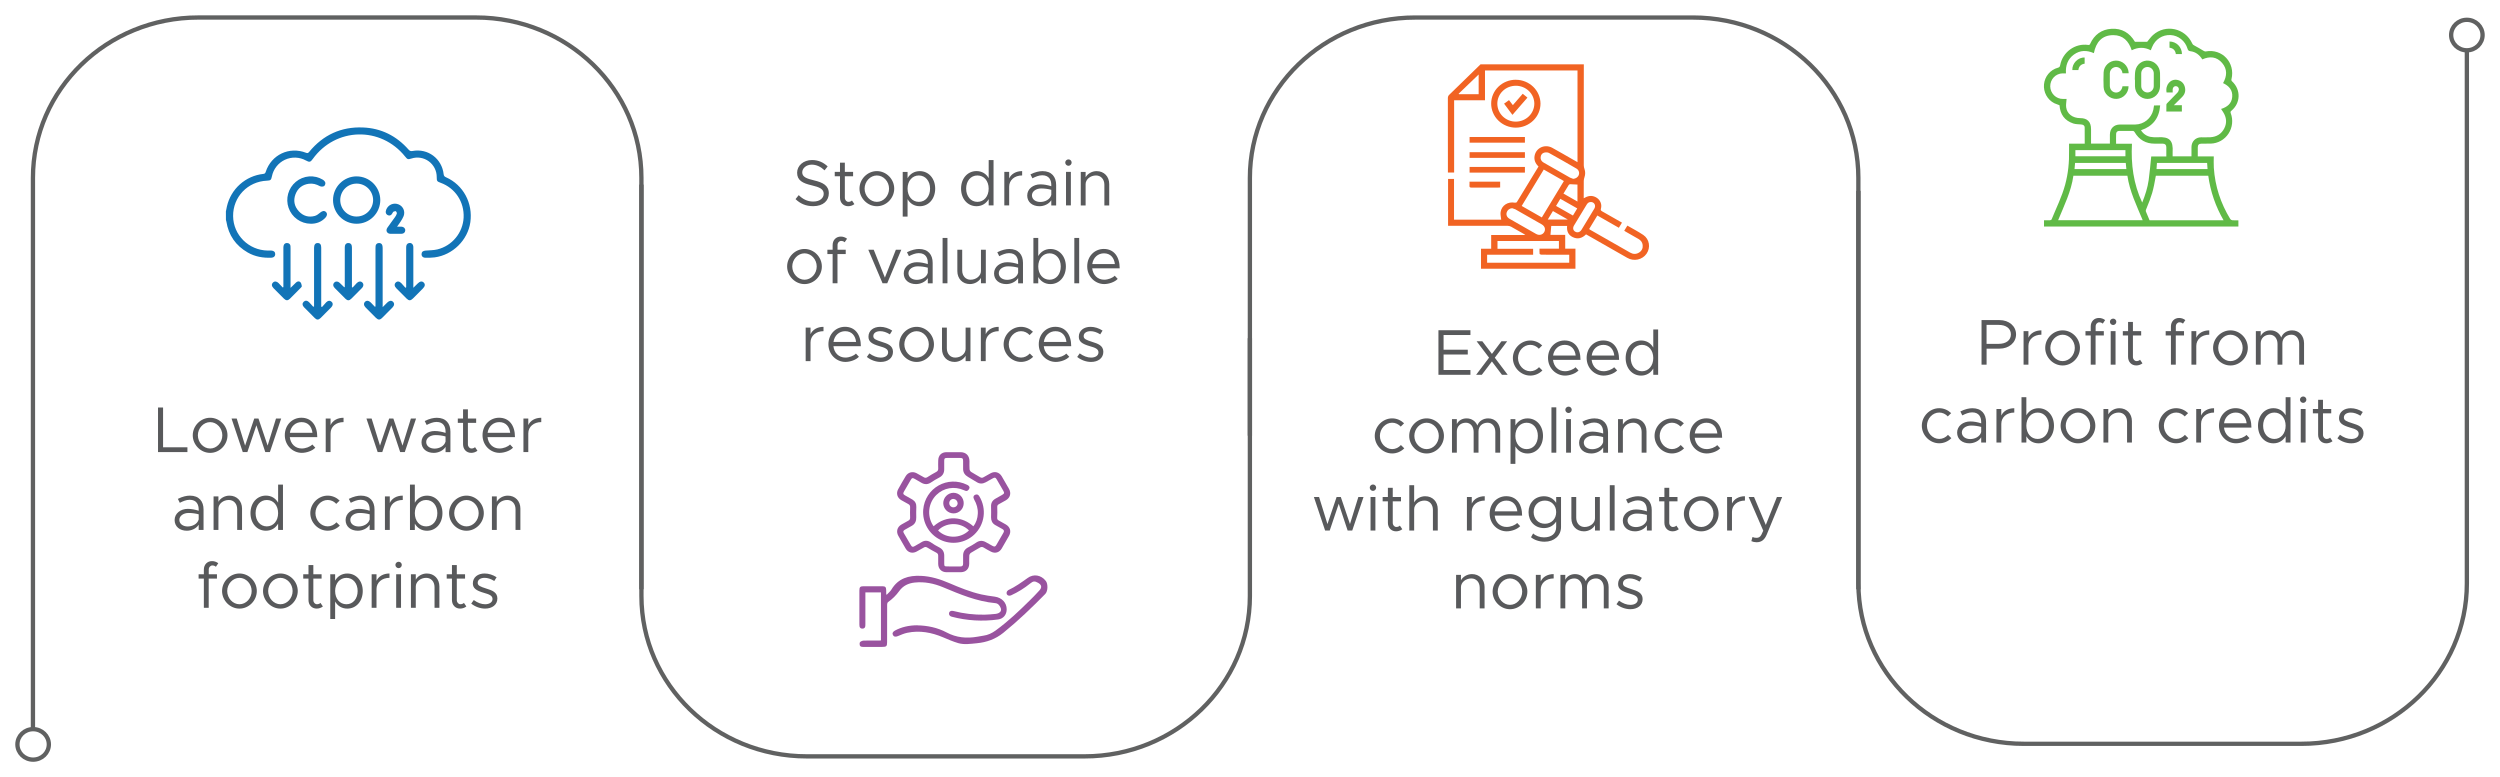 <svg xmlns="http://www.w3.org/2000/svg" id="Layer_1" viewBox="0 0 1158.08 360"><defs><style>.cls-1{fill:#58595b;}.cls-1,.cls-2,.cls-3,.cls-4,.cls-5{stroke-width:0px;}.cls-2{fill:#1274b7;}.cls-3{fill:#99539f;}.cls-4{fill:#f16323;}.cls-5{fill:#60ba46;}.cls-6{fill:none;stroke:#606161;stroke-miterlimit:10;stroke-width:2px;}</style></defs><path class="cls-2" d="M104.64,97.94c.16-.79.3-1.59.49-2.38.91-3.95,3.02-7.51,6.04-10.2,3.02-2.69,6.79-4.36,10.8-4.8.66-.07.92-.32,1.12-.95,2.6-7.95,10.92-11.88,18.7-8.83.71.28,1.02.08,1.45-.45,6.45-7.83,14.78-11.68,24.87-11.28,8.45.33,15.52,3.87,21.13,10.23.55.62,1,.82,1.87.66,7.13-1.32,13.62,3.55,14.41,10.8.09.81.47,1.11,1.13,1.4,7.97,3.54,12.48,11.95,11.23,20.82-1.18,8.27-8.16,15.17-16.54,16.27-1.39.15-2.8.21-4.2.18-1.21,0-1.9-.7-1.86-1.73.04-1.03.7-1.51,1.88-1.6,1.83-.15,3.72-.12,5.48-.55,3.32-.82,6.3-2.7,8.48-5.35,2.19-2.65,3.47-5.93,3.65-9.37.34-7.29-3.88-13.68-10.68-16.14-1.63-.59-1.78-.79-1.78-2.6.01-1.43-.31-2.83-.95-4.11-.64-1.27-1.56-2.38-2.71-3.22-1.14-.84-2.47-1.4-3.87-1.63-1.4-.23-2.84-.11-4.18.33-1.61.5-1.85.43-2.92-.91-11.32-14.12-32.19-13.57-42.8,1.13-1.06,1.49-1.53,1.58-3.14.7-1.48-.82-3.14-1.28-4.83-1.34-1.69-.06-3.38.28-4.92,1-1.54.72-2.88,1.79-3.93,3.13-1.05,1.34-1.77,2.91-2.1,4.58-.33,1.64-.62,1.9-2.26,1.97-8.95.37-15.79,7.52-15.71,16.41.08,8.75,7.2,15.83,16.05,15.96.55,0,1.11-.01,1.66,0,1.15.05,1.81.68,1.8,1.67,0,.95-.65,1.6-1.73,1.64-3.87.17-7.59-.45-10.99-2.4-5.57-3.19-8.9-7.98-9.91-14.36-.05-.25-.12-.5-.2-.74l-.02-3.98Z"></path><path class="cls-2" d="M165.21,81.71c2.89,0,5.67,1.15,7.72,3.2,2.05,2.05,3.21,4.83,3.23,7.74,0,1.45-.28,2.88-.84,4.22-.55,1.34-1.36,2.55-2.39,3.58-1.02,1.02-2.23,1.83-3.57,2.38-1.33.55-2.76.83-4.21.82-2.89,0-5.66-1.17-7.7-3.23-2.04-2.06-3.18-4.85-3.18-7.76,0-2.91,1.16-5.7,3.21-7.75,2.05-2.05,4.82-3.21,7.72-3.21ZM165.17,100.3c2.02.01,3.95-.78,5.39-2.2,1.44-1.42,2.26-3.36,2.28-5.38,0-2.03-.8-3.97-2.22-5.41-1.42-1.44-3.35-2.25-5.37-2.26-1,0-1.99.18-2.91.56-.93.38-1.77.93-2.48,1.64-.71.7-1.28,1.54-1.66,2.47s-.59,1.92-.59,2.92c0,1,.18,2,.56,2.93.38.93.93,1.77,1.64,2.49.7.71,1.54,1.28,2.46,1.66.92.39,1.91.59,2.91.59Z"></path><path class="cls-2" d="M145.48,141.93v-27.12c.02-1.49.59-2.25,1.71-2.23,1.12.02,1.61.72,1.61,2.19v27.24l.35.22c.65-.73,1.27-1.49,1.96-2.2.84-.86,1.84-.89,2.53-.21.7.69.64,1.69-.2,2.55-1.63,1.67-3.28,3.32-4.94,4.96-.94.93-1.76.94-2.69,0-1.69-1.66-3.36-3.34-5.01-5.04-.81-.83-.84-1.76-.16-2.47.68-.71,1.66-.69,2.46.09.71.69,1.34,1.47,2.01,2.2l.37-.19Z"></path><path class="cls-2" d="M173.94,141.95v-26.81c-.02-.41,0-.81.05-1.22.04-.36.2-.68.46-.93.26-.24.6-.39.95-.4.83-.08,1.48.26,1.71,1.08.12.47.16.95.15,1.43v27.17c.87-.86,1.52-1.53,2.18-2.17.93-.89,1.9-1.01,2.62-.3.72.71.67,1.69-.25,2.64-1.58,1.61-3.17,3.21-4.78,4.8-1.07,1.06-1.84,1.04-2.94-.05-1.58-1.57-3.15-3.14-4.7-4.72-.91-.92-1.03-1.91-.33-2.64.7-.73,1.74-.66,2.7.3.65.65,1.27,1.32,1.9,1.98l.28-.16Z"></path><path class="cls-2" d="M143.9,103.64c-2.25-.02-4.43-.73-6.26-2.05-1.83-1.31-3.21-3.16-3.95-5.29-.74-2.11-.81-4.4-.21-6.56.6-2.16,1.84-4.08,3.55-5.51,1.72-1.45,3.85-2.32,6.09-2.5,2.24-.18,4.48.34,6.41,1.5.52.31,1.07.89,1.18,1.44.11.48-.23,1.36-.63,1.57-.3.13-.63.2-.96.2-.33,0-.65-.08-.95-.21-1.62-.89-3.28-1.36-5.1-1.11-3,.4-5.12,2.06-6.19,4.88-1.09,2.88-.55,5.58,1.53,7.85,2.01,2.2,4.57,2.97,7.44,2.17.94-.26,1.78-.98,2.58-1.62.93-.76,1.85-.89,2.55-.21.7.68.64,1.69-.17,2.57-1.86,2.03-4.2,2.92-6.92,2.89Z"></path><path class="cls-2" d="M159.71,132.99v-17.92c-.02-.44.01-.89.1-1.32.08-.35.27-.66.56-.88.28-.21.64-.32.99-.29.36-.03.71.07,1,.28.29.21.49.52.56.87.09.47.13.95.11,1.43v17.86l.32.17c.64-.69,1.26-1.4,1.93-2.08.86-.86,1.83-.94,2.54-.27.71.67.68,1.73-.21,2.64-1.61,1.64-3.23,3.26-4.86,4.88-.99.98-1.78.98-2.77,0-1.66-1.64-3.3-3.29-4.94-4.96-.84-.85-.89-1.85-.15-2.55.68-.66,1.65-.59,2.47.17.7.66,1.38,1.34,2.07,2.01.02.03.07,0,.27-.03Z"></path><path class="cls-2" d="M131.27,132.99v-17.89c-.02-.44.01-.89.11-1.32.08-.39.3-.73.63-.96.33-.22.73-.31,1.12-.23.38.01.73.17,1,.43.27.27.42.62.43,1,.03.41.04.81.03,1.22v18.11c.97-.95,1.74-1.74,2.55-2.49.61-.57,1.43-.72,2-.15.42.43.57,1.19.67,1.82.04.26-.33.64-.58.89-1.63,1.66-3.27,3.32-4.93,4.96-.97.95-1.78.94-2.77-.04-1.63-1.61-3.25-3.24-4.85-4.87-.91-.93-.97-1.89-.19-2.62.71-.67,1.67-.59,2.54.27.67.67,1.3,1.37,1.95,2.06l.3-.19Z"></path><path class="cls-2" d="M188.15,133.08v-18.41c0-.93.18-1.72,1.16-2.03,1.15-.37,2.14.44,2.16,1.81.03,2.33,0,4.67,0,7v11.86l2.09-2.05c.99-.98,1.95-1.12,2.7-.39.8.78.68,1.71-.38,2.79-1.53,1.55-3.07,3.1-4.62,4.64-1.08,1.07-1.87,1.06-2.93,0-1.6-1.59-3.19-3.18-4.77-4.79-.89-.89-.98-1.91-.24-2.63.74-.72,1.71-.62,2.61.32.66.68,1.26,1.41,1.88,2.11l.34-.22Z"></path><path class="cls-2" d="M183.94,104.99c.84,0,1.43-.03,2.01,0,1.09.06,1.81.78,1.78,1.73-.03.95-.73,1.57-1.78,1.59-1.7.03-3.39.04-5.09,0-1.6-.05-2.33-1.47-1.42-2.82,1.1-1.62,2.3-3.17,3.43-4.77.41-.52.73-1.11.95-1.74.02-.21,0-.43-.09-.63-.08-.2-.21-.37-.38-.51-.3-.14-.82.17-1.23.3-.07.03-.1.19-.15.3-.62,1.25-1.36,1.65-2.3,1.23-.94-.41-1.25-1.41-.73-2.65.44-1.05,1.27-1.89,2.31-2.34,1.05-.44,2.23-.46,3.28-.04.52.19.99.49,1.4.87.4.38.73.84.96,1.35.23.51.35,1.06.36,1.61s-.08,1.11-.28,1.63c-.38.88-.84,1.72-1.38,2.52-.46.74-1,1.43-1.66,2.36Z"></path><path class="cls-1" d="M86.82,207.2v2.22h-13.62v-20.65h2.34v18.43h11.27Z"></path><path class="cls-1" d="M89.29,201.64c0-4.42,3.7-8.12,8.06-8.12s8.03,3.7,8.03,8.12-3.67,8.15-8.03,8.15-8.06-3.73-8.06-8.15ZM102.99,201.64c0-3.31-2.58-6.1-5.65-6.1s-5.68,2.8-5.68,6.1,2.58,6.13,5.68,6.13,5.65-2.8,5.65-6.13Z"></path><path class="cls-1" d="M107.26,193.88h2.4l3.88,12.54,4.24-12.54h1.95l4.24,12.54,3.88-12.54h2.4l-5.23,15.54h-2.13l-4.12-12.42-4.18,12.42h-2.13l-5.2-15.54Z"></path><path class="cls-1" d="M144.68,205.91l1.38,1.47c-1.35,1.47-4.09,2.4-6.25,2.4-4.15,0-7.88-3.4-7.88-8.18s3.49-8.09,7.67-8.09c4.69,0,7.37,3.55,7.37,8.99h-12.72c.33,3.04,2.46,5.26,5.53,5.26,1.83,0,3.94-.81,4.9-1.86ZM134.28,200.5h10.46c-.3-2.8-1.95-4.96-5.05-4.96-2.77,0-4.99,1.95-5.41,4.96Z"></path><path class="cls-1" d="M159.14,193.52v2.01c-3.52,0-6.01,2.16-6.01,5.2v8.69h-2.25v-15.54h2.25v3.04c.93-2.07,3.16-3.4,6.01-3.4Z"></path><path class="cls-1" d="M169.75,193.88h2.4l3.88,12.54,4.24-12.54h1.95l4.24,12.54,3.88-12.54h2.4l-5.23,15.54h-2.13l-4.12-12.42-4.18,12.42h-2.13l-5.2-15.54Z"></path><path class="cls-1" d="M208.65,199.96v9.47h-2.25v-2.43c-1.11,1.83-3.43,2.79-5.47,2.79-3.28,0-5.68-1.89-5.68-4.96s2.77-5.17,6.1-5.17c1.68,0,3.46.36,5.05.87v-.57c0-2.1-.84-4.51-4.21-4.51-1.56,0-3.13.69-4.54,1.41l-.9-1.83c2.22-1.11,4.09-1.5,5.59-1.5,4.24,0,6.31,2.67,6.31,6.43ZM206.39,204.55v-2.37c-1.41-.39-3.01-.63-4.69-.63-2.31,0-4.27,1.32-4.27,3.19s1.68,3.07,3.88,3.07c2.04,0,4.48-1.05,5.08-3.25Z"></path><path class="cls-1" d="M221.18,208.79c-.81.63-1.83.99-2.89.99-2.22,0-3.79-1.65-3.79-3.97v-9.92h-2.43v-2.01h2.43v-4.27h2.25v4.27h3.82v2.01h-3.82v9.92c0,1.14.78,1.95,1.68,1.95.69,0,1.29-.27,1.62-.63l1.11,1.65Z"></path><path class="cls-1" d="M236.27,205.91l1.38,1.47c-1.35,1.47-4.09,2.4-6.25,2.4-4.15,0-7.88-3.4-7.88-8.18s3.49-8.09,7.67-8.09c4.69,0,7.36,3.55,7.36,8.99h-12.71c.33,3.04,2.46,5.26,5.53,5.26,1.83,0,3.94-.81,4.9-1.86ZM225.87,200.5h10.46c-.3-2.8-1.95-4.96-5.05-4.96-2.77,0-4.99,1.95-5.41,4.96Z"></path><path class="cls-1" d="M250.73,193.52v2.01c-3.52,0-6.01,2.16-6.01,5.2v8.69h-2.25v-15.54h2.25v3.04c.93-2.07,3.16-3.4,6.01-3.4Z"></path><path class="cls-1" d="M94.29,236.02v9.47h-2.25v-2.43c-1.11,1.83-3.43,2.79-5.47,2.79-3.28,0-5.68-1.89-5.68-4.96s2.77-5.17,6.1-5.17c1.68,0,3.46.36,5.05.87v-.57c0-2.1-.84-4.51-4.21-4.51-1.56,0-3.13.69-4.54,1.41l-.9-1.83c2.22-1.11,4.09-1.5,5.59-1.5,4.24,0,6.31,2.67,6.31,6.43ZM92.04,240.62v-2.37c-1.41-.39-3.01-.63-4.69-.63-2.31,0-4.27,1.32-4.27,3.19s1.68,3.07,3.88,3.07c2.04,0,4.48-1.05,5.08-3.25Z"></path><path class="cls-1" d="M112.12,235.6v9.89h-2.25v-9.59c0-2.53-1.59-4.3-3.88-4.3-2.62,0-4.81,1.83-4.81,4v9.89h-2.25v-15.54h2.25v2.5c.9-1.65,2.92-2.86,5.11-2.86,3.43,0,5.83,2.5,5.83,6.01Z"></path><path class="cls-1" d="M131.08,224.48v21.01h-2.25v-2.92c-1.17,2.04-3.16,3.28-5.65,3.28-4.09,0-7.15-3.37-7.15-8.15s3.07-8.12,7.15-8.12c2.5,0,4.48,1.23,5.65,3.28v-8.39h2.25ZM128.83,237.71c0-3.58-2.16-6.1-5.23-6.1s-5.2,2.53-5.2,6.1,2.16,6.13,5.2,6.13,5.23-2.55,5.23-6.13Z"></path><path class="cls-1" d="M143.74,237.71c0-4.42,3.7-8.12,8.06-8.12,2.1,0,4.06.87,5.53,2.28l-1.56,1.53c-1.02-1.11-2.44-1.8-3.97-1.8-3.1,0-5.68,2.8-5.68,6.1s2.58,6.13,5.68,6.13c1.56,0,3.01-.72,4.06-1.89l1.56,1.53c-1.47,1.47-3.46,2.37-5.62,2.37-4.36,0-8.06-3.73-8.06-8.15Z"></path><path class="cls-1" d="M173.49,236.02v9.47h-2.25v-2.43c-1.11,1.83-3.43,2.79-5.47,2.79-3.28,0-5.68-1.89-5.68-4.96s2.77-5.17,6.1-5.17c1.68,0,3.46.36,5.05.87v-.57c0-2.1-.84-4.51-4.21-4.51-1.56,0-3.13.69-4.54,1.41l-.9-1.83c2.22-1.11,4.09-1.5,5.59-1.5,4.24,0,6.31,2.67,6.31,6.43ZM171.24,240.62v-2.37c-1.41-.39-3.01-.63-4.69-.63-2.31,0-4.27,1.32-4.27,3.19s1.68,3.07,3.88,3.07c2.04,0,4.48-1.05,5.08-3.25Z"></path><path class="cls-1" d="M186.57,229.59v2.01c-3.52,0-6.01,2.16-6.01,5.2v8.69h-2.25v-15.54h2.25v3.04c.93-2.07,3.16-3.4,6.01-3.4Z"></path><path class="cls-1" d="M204.96,237.71c0,4.78-3.07,8.15-7.15,8.15-2.5,0-4.48-1.23-5.65-3.28v2.92h-2.25v-21.01h2.25v8.39c1.17-2.04,3.16-3.28,5.65-3.28,4.09,0,7.15,3.37,7.15,8.12ZM202.59,237.71c0-3.58-2.16-6.1-5.2-6.1s-5.23,2.53-5.23,6.1,2.16,6.13,5.23,6.13,5.2-2.55,5.2-6.13Z"></path><path class="cls-1" d="M208.03,237.71c0-4.42,3.7-8.12,8.06-8.12s8.03,3.7,8.03,8.12-3.67,8.15-8.03,8.15-8.06-3.73-8.06-8.15ZM221.74,237.71c0-3.31-2.58-6.1-5.65-6.1s-5.68,2.8-5.68,6.1,2.59,6.13,5.68,6.13,5.65-2.8,5.65-6.13Z"></path><path class="cls-1" d="M241.06,235.6v9.89h-2.25v-9.59c0-2.53-1.59-4.3-3.88-4.3-2.61,0-4.81,1.83-4.81,4v9.89h-2.25v-15.54h2.25v2.5c.9-1.65,2.92-2.86,5.11-2.86,3.43,0,5.83,2.5,5.83,6.01Z"></path><path class="cls-1" d="M96.68,266.02h3.82v2.01h-3.82v13.53h-2.25v-13.53h-2.43v-2.01h2.43v-2.13c0-2.32,1.56-3.97,3.79-3.97,1.05,0,2.07.36,2.89.99l-1.11,1.65c-.33-.36-.93-.63-1.62-.63-.9,0-1.68.81-1.68,1.95v2.13Z"></path><path class="cls-1" d="M102.87,273.78c0-4.42,3.7-8.12,8.06-8.12s8.03,3.7,8.03,8.12-3.67,8.15-8.03,8.15-8.06-3.73-8.06-8.15ZM116.58,273.78c0-3.31-2.58-6.1-5.65-6.1s-5.68,2.8-5.68,6.1,2.59,6.13,5.68,6.13,5.65-2.8,5.65-6.13Z"></path><path class="cls-1" d="M121.84,273.78c0-4.42,3.7-8.12,8.06-8.12s8.03,3.7,8.03,8.12-3.67,8.15-8.03,8.15-8.06-3.73-8.06-8.15ZM135.55,273.78c0-3.31-2.58-6.1-5.65-6.1s-5.68,2.8-5.68,6.1,2.58,6.13,5.68,6.13,5.65-2.8,5.65-6.13Z"></path><path class="cls-1" d="M149.58,280.93c-.81.63-1.83.99-2.89.99-2.22,0-3.79-1.65-3.79-3.97v-9.92h-2.43v-2.01h2.43v-4.27h2.25v4.27h3.82v2.01h-3.82v9.92c0,1.14.78,1.95,1.68,1.95.69,0,1.29-.27,1.62-.63l1.11,1.65Z"></path><path class="cls-1" d="M168.04,273.78c0,4.78-3.07,8.15-7.15,8.15-2.5,0-4.48-1.23-5.65-3.28v8.09h-2.25v-20.71h2.25v2.92c1.17-2.04,3.16-3.28,5.65-3.28,4.09,0,7.15,3.37,7.15,8.12ZM165.67,273.78c0-3.58-2.16-6.1-5.2-6.1s-5.23,2.53-5.23,6.1,2.16,6.13,5.23,6.13,5.2-2.55,5.2-6.13Z"></path><path class="cls-1" d="M180.42,265.66v2.01c-3.52,0-6.01,2.16-6.01,5.2v8.69h-2.25v-15.54h2.25v3.04c.93-2.07,3.16-3.4,6.01-3.4Z"></path><path class="cls-1" d="M183.16,261.69c0-.78.66-1.47,1.5-1.47s1.47.69,1.47,1.47-.66,1.5-1.47,1.5-1.5-.69-1.5-1.5ZM183.52,266.02h2.25v15.54h-2.25v-15.54Z"></path><path class="cls-1" d="M203.54,271.67v9.89h-2.25v-9.59c0-2.53-1.59-4.3-3.88-4.3-2.62,0-4.81,1.83-4.81,4v9.89h-2.25v-15.54h2.25v2.5c.9-1.65,2.92-2.86,5.11-2.86,3.43,0,5.83,2.5,5.83,6.01Z"></path><path class="cls-1" d="M216.04,280.93c-.81.63-1.83.99-2.89.99-2.22,0-3.79-1.65-3.79-3.97v-9.92h-2.43v-2.01h2.43v-4.27h2.25v4.27h3.82v2.01h-3.82v9.92c0,1.14.78,1.95,1.68,1.95.69,0,1.29-.27,1.62-.63l1.11,1.65Z"></path><path class="cls-1" d="M218.29,279.61l1.17-1.65c1.77,1.29,3.55,1.95,5.26,1.95,2.04,0,3.43-.96,3.43-2.43,0-1.68-1.8-2.22-3.91-2.83-3.76-1.08-5.2-2.19-5.2-4.42,0-2.83,2.34-4.57,5.44-4.57,1.92,0,3.91.66,5.56,1.74l-1.08,1.74c-1.56-.99-3.1-1.47-4.48-1.47-1.74,0-3.19.78-3.19,2.28,0,1.35,1.14,1.77,4.03,2.71,2.5.78,5.08,1.62,5.08,4.57s-2.46,4.69-5.68,4.69c-2.16,0-4.57-.81-6.43-2.31Z"></path><path class="cls-1" d="M368.53,92.22l1.47-1.83c1.74,1.74,3.88,2.98,6.76,2.98,3.19,0,4.81-1.74,4.81-3.61,0-2.19-1.95-3.07-5.56-3.91-4.15-.96-6.76-2.25-6.76-5.83,0-3.31,2.95-5.89,6.91-5.89,3.07,0,5.35,1.2,7.24,2.95l-1.44,1.83c-1.71-1.65-3.76-2.64-5.92-2.64-2.55,0-4.42,1.68-4.42,3.58,0,2.13,2.04,2.89,5.56,3.73,3.94.93,6.76,2.34,6.76,5.98,0,3.28-2.46,5.95-7.27,5.95-3.4,0-6.07-1.23-8.15-3.28Z"></path><path class="cls-1" d="M395.79,94.54c-.81.63-1.83.99-2.89.99-2.22,0-3.79-1.65-3.79-3.97v-9.92h-2.43v-2.01h2.43v-4.27h2.25v4.27h3.82v2.01h-3.82v9.92c0,1.14.78,1.95,1.68,1.95.69,0,1.29-.27,1.62-.63l1.11,1.65Z"></path><path class="cls-1" d="M398.14,87.38c0-4.42,3.7-8.12,8.06-8.12s8.03,3.7,8.03,8.12-3.67,8.15-8.03,8.15-8.06-3.73-8.06-8.15ZM411.84,87.38c0-3.31-2.58-6.1-5.65-6.1s-5.68,2.8-5.68,6.1,2.58,6.13,5.68,6.13,5.65-2.8,5.65-6.13Z"></path><path class="cls-1" d="M433.21,87.38c0,4.78-3.07,8.15-7.15,8.15-2.5,0-4.48-1.23-5.65-3.28v8.09h-2.25v-20.71h2.25v2.92c1.17-2.04,3.16-3.28,5.65-3.28,4.09,0,7.15,3.37,7.15,8.12ZM430.84,87.38c0-3.58-2.16-6.1-5.2-6.1s-5.23,2.53-5.23,6.1,2.16,6.13,5.23,6.13,5.2-2.55,5.2-6.13Z"></path><path class="cls-1" d="M460.24,74.15v21.01h-2.25v-2.92c-1.17,2.04-3.16,3.28-5.65,3.28-4.09,0-7.15-3.37-7.15-8.15s3.07-8.12,7.15-8.12c2.5,0,4.48,1.23,5.65,3.28v-8.39h2.25ZM457.98,87.38c0-3.58-2.17-6.1-5.23-6.1s-5.2,2.53-5.2,6.1,2.16,6.13,5.2,6.13,5.23-2.55,5.23-6.13Z"></path><path class="cls-1" d="M473.49,79.26v2.01c-3.52,0-6.01,2.16-6.01,5.2v8.69h-2.25v-15.54h2.25v3.04c.93-2.07,3.16-3.4,6.01-3.4Z"></path><path class="cls-1" d="M489.24,85.7v9.47h-2.25v-2.43c-1.11,1.83-3.43,2.79-5.47,2.79-3.28,0-5.68-1.89-5.68-4.96s2.77-5.17,6.1-5.17c1.68,0,3.46.36,5.05.87v-.57c0-2.1-.84-4.51-4.21-4.51-1.56,0-3.13.69-4.54,1.41l-.9-1.83c2.22-1.11,4.09-1.5,5.59-1.5,4.24,0,6.31,2.67,6.31,6.43ZM486.99,90.3v-2.37c-1.41-.39-3.01-.63-4.69-.63-2.31,0-4.27,1.32-4.27,3.19s1.68,3.07,3.88,3.07c2.04,0,4.48-1.05,5.08-3.25Z"></path><path class="cls-1" d="M493.45,75.3c0-.78.66-1.47,1.5-1.47s1.47.69,1.47,1.47-.66,1.5-1.47,1.5-1.5-.69-1.5-1.5ZM493.81,79.62h2.25v15.54h-2.25v-15.54Z"></path><path class="cls-1" d="M513.83,85.28v9.89h-2.25v-9.59c0-2.53-1.59-4.3-3.88-4.3-2.62,0-4.81,1.83-4.81,4v9.89h-2.25v-15.54h2.25v2.5c.9-1.65,2.92-2.86,5.11-2.86,3.43,0,5.83,2.5,5.83,6.01Z"></path><path class="cls-1" d="M364.62,123.45c0-4.42,3.7-8.12,8.06-8.12s8.03,3.7,8.03,8.12-3.67,8.15-8.03,8.15-8.06-3.73-8.06-8.15ZM378.33,123.45c0-3.31-2.58-6.1-5.65-6.1s-5.68,2.8-5.68,6.1,2.59,6.13,5.68,6.13,5.65-2.8,5.65-6.13Z"></path><path class="cls-1" d="M387.95,115.69h3.82v2.01h-3.82v13.53h-2.25v-13.53h-2.43v-2.01h2.43v-2.13c0-2.32,1.56-3.97,3.79-3.97,1.05,0,2.07.36,2.89.99l-1.11,1.65c-.33-.36-.93-.63-1.62-.63-.9,0-1.68.81-1.68,1.95v2.13Z"></path><path class="cls-1" d="M402.22,115.69h2.52l5.17,12.9,5.08-12.9h2.52l-6.52,15.54h-2.16l-6.61-15.54Z"></path><path class="cls-1" d="M432.04,121.77v9.47h-2.25v-2.43c-1.11,1.83-3.43,2.79-5.47,2.79-3.28,0-5.68-1.89-5.68-4.96s2.77-5.17,6.1-5.17c1.68,0,3.46.36,5.05.87v-.57c0-2.1-.84-4.51-4.21-4.51-1.56,0-3.13.69-4.54,1.41l-.9-1.83c2.22-1.11,4.09-1.5,5.59-1.5,4.24,0,6.31,2.67,6.31,6.43ZM429.79,126.37v-2.37c-1.41-.39-3.01-.63-4.69-.63-2.31,0-4.27,1.32-4.27,3.19s1.68,3.07,3.88,3.07c2.04,0,4.48-1.05,5.08-3.25Z"></path><path class="cls-1" d="M436.64,110.22h2.25v21.01h-2.25v-21.01Z"></path><path class="cls-1" d="M456.66,115.69v15.54h-2.25v-2.5c-.9,1.65-2.92,2.86-5.11,2.86-3.43,0-5.83-2.49-5.83-6.01v-9.89h2.25v9.59c0,2.53,1.59,4.3,3.88,4.3,2.62,0,4.81-1.83,4.81-4v-9.89h2.25Z"></path><path class="cls-1" d="M473.88,121.77v9.47h-2.25v-2.43c-1.11,1.83-3.43,2.79-5.47,2.79-3.28,0-5.68-1.89-5.68-4.96s2.77-5.17,6.1-5.17c1.68,0,3.46.36,5.05.87v-.57c0-2.1-.84-4.51-4.21-4.51-1.56,0-3.13.69-4.54,1.41l-.9-1.83c2.22-1.11,4.09-1.5,5.59-1.5,4.24,0,6.31,2.67,6.31,6.43ZM471.63,126.37v-2.37c-1.41-.39-3.01-.63-4.69-.63-2.31,0-4.27,1.32-4.27,3.19s1.68,3.07,3.88,3.07c2.04,0,4.48-1.05,5.08-3.25Z"></path><path class="cls-1" d="M493.75,123.45c0,4.78-3.07,8.15-7.15,8.15-2.5,0-4.48-1.23-5.65-3.28v2.92h-2.25v-21.01h2.25v8.39c1.17-2.04,3.16-3.28,5.65-3.28,4.09,0,7.15,3.37,7.15,8.12ZM491.38,123.45c0-3.58-2.16-6.1-5.2-6.1s-5.23,2.53-5.23,6.1,2.16,6.13,5.23,6.13,5.2-2.55,5.2-6.13Z"></path><path class="cls-1" d="M497.66,110.22h2.25v21.01h-2.25v-21.01Z"></path><path class="cls-1" d="M516.38,127.72l1.38,1.47c-1.35,1.47-4.09,2.4-6.25,2.4-4.15,0-7.88-3.4-7.88-8.18s3.49-8.09,7.67-8.09c4.69,0,7.37,3.55,7.37,8.99h-12.72c.33,3.04,2.46,5.26,5.53,5.26,1.83,0,3.94-.81,4.9-1.86ZM505.98,122.31h10.46c-.3-2.8-1.95-4.96-5.05-4.96-2.77,0-4.99,1.95-5.41,4.96Z"></path><path class="cls-1" d="M381.47,151.4v2.01c-3.52,0-6.01,2.16-6.01,5.2v8.69h-2.25v-15.54h2.25v3.04c.93-2.07,3.16-3.4,6.01-3.4Z"></path><path class="cls-1" d="M396.5,163.79l1.38,1.47c-1.35,1.47-4.09,2.4-6.25,2.4-4.15,0-7.88-3.4-7.88-8.18s3.49-8.09,7.67-8.09c4.69,0,7.36,3.55,7.36,8.99h-12.71c.33,3.04,2.46,5.26,5.53,5.26,1.83,0,3.94-.81,4.9-1.86ZM386.1,158.38h10.46c-.3-2.8-1.95-4.96-5.05-4.96-2.77,0-4.99,1.95-5.41,4.96Z"></path><path class="cls-1" d="M401.55,165.35l1.17-1.65c1.77,1.29,3.55,1.95,5.26,1.95,2.04,0,3.43-.96,3.43-2.43,0-1.68-1.8-2.22-3.91-2.83-3.76-1.08-5.2-2.19-5.2-4.42,0-2.83,2.34-4.57,5.44-4.57,1.92,0,3.91.66,5.56,1.74l-1.08,1.74c-1.56-.99-3.1-1.47-4.48-1.47-1.74,0-3.19.78-3.19,2.28,0,1.35,1.14,1.77,4.03,2.71,2.5.78,5.08,1.62,5.08,4.57s-2.46,4.69-5.68,4.69c-2.17,0-4.57-.81-6.43-2.31Z"></path><path class="cls-1" d="M416.55,159.52c0-4.42,3.7-8.12,8.06-8.12s8.03,3.7,8.03,8.12-3.67,8.15-8.03,8.15-8.06-3.73-8.06-8.15ZM430.25,159.52c0-3.31-2.58-6.1-5.65-6.1s-5.68,2.8-5.68,6.1,2.59,6.13,5.68,6.13,5.65-2.8,5.65-6.13Z"></path><path class="cls-1" d="M449.55,151.76v15.54h-2.25v-2.5c-.9,1.65-2.92,2.86-5.11,2.86-3.43,0-5.83-2.49-5.83-6.01v-9.89h2.25v9.59c0,2.53,1.59,4.3,3.88,4.3,2.62,0,4.81-1.83,4.81-4v-9.89h2.25Z"></path><path class="cls-1" d="M462.62,151.4v2.01c-3.52,0-6.01,2.16-6.01,5.2v8.69h-2.25v-15.54h2.25v3.04c.93-2.07,3.16-3.4,6.01-3.4Z"></path><path class="cls-1" d="M464.91,159.52c0-4.42,3.7-8.12,8.06-8.12,2.1,0,4.06.87,5.53,2.28l-1.56,1.53c-1.02-1.11-2.43-1.8-3.97-1.8-3.1,0-5.68,2.8-5.68,6.1s2.59,6.13,5.68,6.13c1.56,0,3.01-.72,4.06-1.89l1.56,1.53c-1.47,1.47-3.46,2.37-5.62,2.37-4.36,0-8.06-3.73-8.06-8.15Z"></path><path class="cls-1" d="M493.94,163.79l1.38,1.47c-1.35,1.47-4.09,2.4-6.25,2.4-4.15,0-7.88-3.4-7.88-8.18s3.49-8.09,7.67-8.09c4.69,0,7.36,3.55,7.36,8.99h-12.71c.33,3.04,2.46,5.26,5.53,5.26,1.83,0,3.94-.81,4.9-1.86ZM483.54,158.38h10.46c-.3-2.8-1.95-4.96-5.05-4.96-2.77,0-4.99,1.95-5.41,4.96Z"></path><path class="cls-1" d="M498.99,165.35l1.17-1.65c1.77,1.29,3.55,1.95,5.26,1.95,2.04,0,3.43-.96,3.43-2.43,0-1.68-1.8-2.22-3.91-2.83-3.76-1.08-5.2-2.19-5.2-4.42,0-2.83,2.34-4.57,5.44-4.57,1.92,0,3.91.66,5.56,1.74l-1.08,1.74c-1.56-.99-3.1-1.47-4.48-1.47-1.74,0-3.19.78-3.19,2.28,0,1.35,1.14,1.77,4.03,2.71,2.5.78,5.08,1.62,5.08,4.57s-2.46,4.69-5.68,4.69c-2.17,0-4.57-.81-6.43-2.31Z"></path><path class="cls-3" d="M441.72,265.07c-1.11,0-2.23.02-3.33,0-2.26-.05-3.74-1.53-3.79-3.82-.03-1.27-.03-2.55,0-3.82.01-.72-.29-1.11-.92-1.44-1.39-.72-2.75-1.51-4.1-2.32-.56-.34-1.03-.41-1.62-.05-1.11.67-2.25,1.29-3.39,1.9-1.92,1.02-3.94.47-5.04-1.4-1.15-1.94-2.28-3.9-3.39-5.88-1.13-1.99-.54-4.13,1.44-5.27,1.07-.62,2.14-1.23,3.23-1.81.6-.31.81-.75.78-1.42-.05-1.55-.06-3.11,0-4.65.03-.75-.14-1.23-.82-1.58-1.1-.56-2.17-1.18-3.24-1.8-1.91-1.1-2.53-3.17-1.46-5.11,1.12-2.04,2.28-4.05,3.48-6.04,1.07-1.78,3.16-2.33,5.01-1.37,1.18.61,2.32,1.29,3.48,1.94.54.3.99.25,1.54-.09,1.32-.85,2.67-1.66,4.06-2.4.69-.37,1.01-.8.97-1.6-.05-1.25-.03-2.49,0-3.74.05-2.38,1.5-3.82,3.85-3.84,2.16-.01,4.32-.01,6.48,0,2.57.02,4.14,1.62,4.15,4.2,0,1.25-.06,2.49.04,3.74.04.24.12.47.25.68.13.21.29.39.49.53,1.35.87,2.77,1.6,4.14,2.44.54.33.99.38,1.54.05,1.09-.65,2.2-1.25,3.31-1.86,1.98-1.08,4.04-.52,5.19,1.42,1.15,1.94,2.25,3.85,3.35,5.8,1.13,2.02.56,4.12-1.43,5.28-1.09.64-2.19,1.26-3.31,1.85-.61.33-.74.77-.7,1.45.06,1.58.05,3.16-.03,4.73-.03.63.11,1,.64,1.29,1.11.6,2.21,1.25,3.31,1.86,2.06,1.16,2.68,3.24,1.53,5.3-1.1,1.98-2.24,3.93-3.39,5.88-1.09,1.85-3.03,2.43-4.95,1.46-1.18-.6-2.34-1.25-3.46-1.94-.65-.39-1.17-.29-1.79.09-1.34.82-2.75,1.53-4.07,2.38-.2.14-.36.32-.49.52-.13.21-.21.44-.25.68-.1,1.27-.03,2.55-.04,3.82-.02,2.38-1.48,3.9-3.86,3.96-1.14.03-2.25,0-3.36,0ZM441.66,262.39c1.08,0,2.16-.02,3.24,0,.86.02,1.24-.37,1.24-1.23-.01-1.27,0-2.55,0-3.82,0-1.74.79-2.99,2.36-3.79,1.26-.65,2.48-1.37,3.65-2.17,1.45-1,2.91-1.1,4.43-.28,1.06.57,2.1,1.18,3.16,1.76.93.5,1.31.43,1.82-.45,1.1-1.87,2.16-3.76,3.26-5.63.43-.75.29-1.28-.46-1.69-1.14-.62-2.28-1.25-3.39-1.9-1.35-.8-1.9-2.04-1.88-3.59.02-1.61.07-3.22,0-4.83-.09-1.68.54-2.89,1.95-3.72,1.04-.61,2.1-1.18,3.14-1.78,1.09-.63,1.17-.91.55-1.99-1.01-1.74-2.02-3.49-3.04-5.23-.49-.86-.86-.97-1.73-.5-1.14.62-2.25,1.28-3.4,1.89-1.35.71-2.7.77-4.04-.06-1.34-.83-2.68-1.65-4.04-2.42-1.52-.87-2.39-2.1-2.34-3.92.03-1.15,0-2.3,0-3.45,0-1.21-.22-1.44-1.38-1.45-2.04,0-4.07,0-6.11,0-1.03,0-1.24.22-1.26,1.27-.01,1.34,0,2.67,0,4.01,0,1.79-.8,3.04-2.4,3.86-1.26.65-2.48,1.37-3.65,2.17-1.46,1-2.91,1.08-4.43.23-1.05-.59-2.08-1.21-3.12-1.81-1.05-.6-1.34-.53-1.94.5-1.04,1.76-2.06,3.53-3.08,5.3-.54.94-.46,1.27.47,1.8,1.13.65,2.28,1.25,3.39,1.92,1.29.78,1.91,1.95,1.84,3.5-.06,1.56-.08,3.16-.03,4.73.05,1.7-.49,3.04-1.98,3.91-1.07.61-2.16,1.2-3.23,1.82-.89.51-.99.85-.48,1.72,1.06,1.83,2.12,3.65,3.19,5.46.49.85.87.96,1.73.47,1.08-.6,2.15-1.22,3.21-1.86,1.55-.95,3-.82,4.48.21,1.14.8,2.33,1.51,3.57,2.13,1.65.82,2.47,2.08,2.47,3.91v3.63c0,1.21.15,1.36,1.32,1.36l2.95.03Z"></path><path class="cls-3" d="M410.74,275.52c.76-.83,1.67-1.54,2.23-2.47,3.14-5.2,7.97-6.54,13.59-6.3,4.63.2,8.96,1.55,13.18,3.37,4.82,2.08,9.68,4.05,14.8,5.23,2.07.47,4.18.75,6.29,1.04,3.26.46,5.49,2.78,5.5,5.84,0,2.51-1.51,4.37-3.96,4.73-7.2,1-14.52.57-21.55-1.29-.93-.25-1.38-.97-1.17-1.8.19-.75.99-1.1,1.98-.84,4.72,1.22,9.59,1.8,14.47,1.71,1.69-.03,3.38-.2,5.07-.36.49-.05.97-.18,1.42-.39.99-.46,1.38-1.38.95-2.39-.46-1.1-1.2-2.08-2.44-2.19-8.61-.8-16.45-4.11-24.31-7.4-4.18-1.74-8.53-2.63-13.09-2.15-2.93.31-5.39,1.49-7.15,3.94-1.44,1.99-3.19,3.72-5.19,5.13-.26.19-.41.72-.41,1.1-.02,5.81-.02,11.62-.02,17.44,0,1.9-.31,2.2-2.23,2.2h-8.97c-.65,0-1.32-.13-1.48-.83-.11-.46-.08-1.19.2-1.45.49-.4,1.1-.62,1.73-.64,2.37-.07,4.75-.03,7.12-.03.25,0,.48-.03.78-.05v-22.24h-7.21v14.65c0,.31,0,.62-.03.93-.07.78-.54,1.16-1.28,1.2-.74.03-1.26-.3-1.41-1.06-.05-.31-.07-.62-.06-.93v-15.66c0-1.6.38-1.99,1.96-1.99h8.7c1.3,0,1.73.42,1.75,1.71.01.68.02,1.37.04,2.05-.01,0,.03,0,.24.19Z"></path><path class="cls-3" d="M424.96,289.68c4.63.09,9.28,1.02,13.49,3.27,4.61,2.47,9.36,2.86,14.34,1.99.91-.16,1.82-.35,2.74-.47,2.1-.27,3.94-1.15,5.65-2.38,5.83-4.24,11.02-9.18,16.13-14.24,1.43-1.41,2.83-2.86,4.18-4.35,1.28-1.42,1.04-2.59-.62-3.52-1.6-.9-2.23-.83-3.67.33-2.69,2.18-5.65,4.01-8.8,5.45-1.21.54-2.3-.15-2.09-1.34.05-.22.14-.43.27-.61.13-.18.3-.33.49-.45,3.21-1.49,6.07-3.54,8.93-5.6,2.86-2.07,6.33-1.41,8.49,1.41,1.01,1.32.99,4.69-.29,5.98-6.2,6.29-12.53,12.41-19.4,17.97-3.66,2.97-7.77,4.43-12.36,4.86-2.86.27-5.75.75-8.55-.06-2.38-.7-4.68-1.69-6.97-2.67-5.38-2.29-10.91-3.33-16.69-2.11-1.48.31-2.92.97-4.34,1.54-1.07.43-1.8.34-2.24-.48-.44-.81-.09-1.55.92-2.1,2.98-1.61,6.43-2.44,10.4-2.45Z"></path><path class="cls-3" d="M432.48,243.77c6.13-5.43,13.57-4.35,18.4.03,1.37-1.71,1.95-3.69,2.07-5.83.13-2.37-.53-4.53-1.69-6.58-.61-1.07-.34-1.92.66-2.26.83-.29,1.34.12,1.75.8,1.69,2.78,2.38,6.06,1.95,9.29-.43,3.23-1.97,6.21-4.33,8.43-2.08,1.95-4.7,3.22-7.51,3.64-2.81.42-5.68-.02-8.24-1.27-2.54-1.25-4.65-3.23-6.06-5.7-1.41-2.47-2.04-5.31-1.83-8.15.83-10.15,11.33-16.05,20.4-11.57.66.33,1.24.81,1,1.57-.09.26-.23.51-.41.72-.18.21-.41.38-.66.5-.39.15-1-.11-1.46-.32-4.45-1.97-9.4-1.12-12.77,2.21-1.82,1.8-2.97,4.18-3.26,6.73-.29,2.55.3,5.13,1.66,7.3.09.15.21.29.32.44ZM448.86,245.7c-4.25-4.2-10.97-3.6-14.31.03,3.78,3.85,10.42,3.86,14.31-.03Z"></path><path class="cls-3" d="M441.73,237.82c-1.26,0-2.47-.5-3.37-1.39-.9-.89-1.41-2.11-1.42-3.38.02-1.26.52-2.46,1.4-3.35.88-.89,2.07-1.4,3.31-1.43.63,0,1.25.12,1.83.36.58.24,1.11.59,1.55,1.04.44.45.79.97,1.03,1.56.24.58.36,1.21.36,1.84,0,.62-.11,1.24-.35,1.82-.23.58-.58,1.1-1.01,1.54-.44.44-.95.79-1.53,1.03-.57.24-1.18.36-1.8.36ZM441.69,235c.25,0,.5-.05.74-.15.23-.1.45-.24.62-.42.18-.18.32-.4.42-.63s.15-.49.14-.74c-.04-.51-.26-.99-.62-1.35-.36-.36-.85-.57-1.36-.6-.25,0-.5.06-.74.16-.23.1-.44.25-.62.43-.18.18-.31.4-.41.64-.09.24-.14.49-.13.75,0,.26.06.51.15.74.1.24.24.45.43.63.18.18.4.32.63.42.24.1.49.14.74.14Z"></path><path class="cls-4" d="M733.68,29.77c0,4.5,0,9.01-.02,13.51v33.31c.01.58.12,1.15.32,1.69.43,1.23.43,2.57,0,3.81-.19.55-.31,1.12-.33,1.69-.03,2.65-.02,5.3-.02,8.07.29-.15.51-.26.7-.37,1.83-.99,3.65-.97,5.39.18.81.54,1.42,1.3,1.76,2.2.34.89.38,1.86.12,2.78-.19.66-.02.92.53,1.24,3.06,1.71,6.08,3.46,9.22,5.25l-1.44,2.39-9.97-5.69-3.8,6.26c.14.12.29.23.44.33l18.55,10.59c1.38.79,2.78.83,4.14-.02,1.29-.81,1.83-2.02,1.67-3.49-.14-1.26-.85-2.17-1.95-2.8l-5.99-3.42c-.19-.11-.36-.25-.6-.4l1.45-2.37c2.51,1.46,5.04,2.76,7.39,4.34,2.87,1.95,3.45,5.86,1.51,8.67-.95,1.37-2.41,2.34-4.07,2.7-1.66.36-3.41.08-4.87-.77-6.06-3.43-12.1-6.9-18.15-10.35l-.96-.54c-1.78,1.81-3.88,2.44-6.26,1.24-2.07-1.06-2.74-2.88-2.5-5.14h-7.35c-.12,1.36-.24,2.72-.36,4.14h6.83v6.41h4.74v9.27h-43.75v-9.24h4.71v-6.36h15.84c-.39-.28-.57-.43-.76-.54-1.94-1.11-3.87-2.24-5.84-3.31-.49-.27-1.04-.41-1.6-.42-8.8-.03-17.61-.03-26.41-.02h-1.2v-21.69h2.76v18.85h21.85c-.1-1.18-.44-2.38-.27-3.51.47-3.11,3.41-4.94,6.59-4.35.29.05.79-.06.92-.25,3.36-5.48,6.69-10.97,10.05-16.5-1.44-1.37-2.16-3-1.82-4.94.66-3.73,4.76-5.6,8.21-3.71,3.18,1.73,6.3,3.58,9.45,5.37l2.22,1.26v-42.47h-42.85v13.8h-14.3v33.47h-2.88v-.99c0-11.17,0-22.33-.02-33.49,0-.3.05-.6.17-.88.12-.28.31-.52.54-.72,4.81-4.66,9.62-9.34,14.41-14.02h47.86ZM693.69,111.61v3.64h16.5v2.75h-21.31v3.71h38.04v-3.71h-2.23c-3.57,0-7.12,0-10.67-.02-.29,0-.8-.25-.83-.42-.06-.79-.07-1.58-.04-2.36h8.99v-3.57h-28.45ZM704.9,95.4l9.32,5.32,10.22-16.86-9.32-5.32c-3.42,5.63-6.79,11.19-10.22,16.86h0ZM700.49,96.44c-.59.03-1.15.24-1.61.6-.46.36-.79.85-.94,1.4-.32,1.13.14,2.22,1.31,2.9,4.09,2.35,8.19,4.7,12.3,7.02,1.43.81,2.97.45,3.74-.79.79-1.28.37-2.78-1.1-3.63-4.09-2.35-8.19-4.69-12.3-7.01-.45-.2-.91-.36-1.39-.48h0ZM728.76,82.85c1.21-.09,2.25-.8,2.59-1.84.2-.55.19-1.14-.02-1.68-.21-.54-.61-1-1.13-1.28-4.19-2.43-8.4-4.84-12.64-7.19-.56-.31-1.42-.34-2.08-.2-1.09.22-1.7,1.06-1.81,2.13-.12,1.12.41,1.96,1.4,2.53,4.08,2.33,8.15,4.66,12.23,6.97.47.22.97.41,1.47.56h0ZM736.95,93.58c-.9-.02-1.48.44-1.92,1.15-1.96,3.24-3.94,6.47-5.89,9.72-.7,1.16-.45,2.31.59,2.89,1.04.58,2.17.22,2.89-.93.8-1.3,1.58-2.6,2.37-3.9,1.19-1.98,2.41-3.92,3.57-5.9.84-1.44-.03-3.01-1.6-3.04h0ZM684.96,34.51l-9.28,8.91.16.21h9.12v-9.12ZM730.63,96.54l-7.84-4.45-1.98,3.3,7.83,4.45c.7-1.16,1.33-2.21,2-3.31v.02ZM724.26,89.68l6.47,3.68v-7.86c-1.2-.06-2.32-.15-3.44-.17-.13.02-.25.06-.36.13-.11.07-.2.16-.27.26-.8,1.24-1.56,2.52-2.41,3.93v.02ZM719.36,97.76c-.83,1.37-1.59,2.63-2.39,3.95h9.32l-6.92-3.95Z"></path><path class="cls-4" d="M702.19,36.95c3.02.01,5.91,1.18,8.05,3.25,2.14,2.07,3.35,4.87,3.37,7.81-.01,2.95-1.22,5.77-3.37,7.85-2.15,2.08-5.06,3.26-8.09,3.27-1.5,0-2.99-.3-4.38-.87-1.39-.56-2.64-1.39-3.7-2.43-1.06-1.04-1.9-2.27-2.46-3.62-.57-1.35-.86-2.8-.85-4.26.01-2.93,1.23-5.74,3.37-7.8,2.14-2.06,5.04-3.22,8.06-3.21ZM702.17,39.73c-1.12,0-2.23.21-3.27.62-1.04.41-1.98,1.02-2.78,1.79-.8.77-1.43,1.68-1.86,2.69-.43,1.01-.65,2.09-.65,3.17,0,1.1.22,2.18.65,3.2.43,1.01,1.06,1.93,1.86,2.71.8.78,1.75,1.39,2.79,1.81,1.05.42,2.17.63,3.3.62,2.27-.02,4.43-.91,6.03-2.47,1.6-1.56,2.5-3.67,2.51-5.87-.01-2.2-.92-4.31-2.53-5.86-1.61-1.55-3.79-2.42-6.05-2.42Z"></path><path class="cls-4" d="M680.76,79.96v-2.63h25.63v2.63h-25.63Z"></path><path class="cls-4" d="M680.76,66.09v-2.63h25.63v2.63h-25.63Z"></path><path class="cls-4" d="M680.76,73.13v-2.63h25.63v2.63h-25.63Z"></path><path class="cls-4" d="M680.72,84.16h14.2v2.68c-.29.02-.56.05-.84.05-4.13,0-8.25-.02-12.38.02-.81,0-1.07-.25-.99-.99.06-.55.01-1.1.01-1.76Z"></path><path class="cls-4" d="M705.37,43.44l2.19,1.78-6.95,7.99-3.88-5.19c.76-.55,1.48-1.06,2.29-1.64.59.77,1.15,1.48,1.78,2.31l4.56-5.25Z"></path><path class="cls-1" d="M668.71,155.21v6.79h11.21v2.22h-11.21v7.18h12.44v2.22h-14.82v-20.65h14.82v2.22h-12.44Z"></path><path class="cls-1" d="M695.76,173.63l-4.66-6.19-4.69,6.19h-2.64l6.01-7.94-5.77-7.61h2.65l4.45,5.86,4.42-5.86h2.65l-5.74,7.61,5.98,7.94h-2.65Z"></path><path class="cls-1" d="M700.81,165.85c0-4.42,3.7-8.12,8.06-8.12,2.1,0,4.06.87,5.53,2.28l-1.56,1.53c-1.02-1.11-2.44-1.8-3.97-1.8-3.1,0-5.68,2.8-5.68,6.1s2.58,6.13,5.68,6.13c1.56,0,3.01-.72,4.06-1.89l1.56,1.53c-1.47,1.47-3.46,2.37-5.62,2.37-4.36,0-8.06-3.73-8.06-8.15Z"></path><path class="cls-1" d="M729.84,170.12l1.38,1.47c-1.35,1.47-4.09,2.4-6.25,2.4-4.15,0-7.88-3.4-7.88-8.18s3.49-8.09,7.67-8.09c4.69,0,7.37,3.55,7.37,8.99h-12.72c.33,3.04,2.46,5.26,5.53,5.26,1.83,0,3.94-.81,4.9-1.86ZM719.44,164.71h10.46c-.3-2.8-1.95-4.96-5.05-4.96-2.77,0-4.99,1.95-5.41,4.96Z"></path><path class="cls-1" d="M747.73,170.12l1.38,1.47c-1.35,1.47-4.09,2.4-6.25,2.4-4.15,0-7.88-3.4-7.88-8.18s3.49-8.09,7.67-8.09c4.69,0,7.37,3.55,7.37,8.99h-12.72c.33,3.04,2.46,5.26,5.53,5.26,1.83,0,3.94-.81,4.9-1.86ZM737.33,164.71h10.46c-.3-2.8-1.95-4.96-5.05-4.96-2.77,0-4.99,1.95-5.41,4.96Z"></path><path class="cls-1" d="M768.1,152.62v21.01h-2.25v-2.92c-1.17,2.04-3.16,3.28-5.65,3.28-4.09,0-7.15-3.37-7.15-8.15s3.07-8.12,7.15-8.12c2.5,0,4.48,1.23,5.65,3.28v-8.39h2.25ZM765.85,165.85c0-3.58-2.17-6.1-5.23-6.1s-5.2,2.53-5.2,6.1,2.16,6.13,5.2,6.13,5.23-2.55,5.23-6.13Z"></path><path class="cls-1" d="M636.83,201.92c0-4.42,3.7-8.12,8.06-8.12,2.1,0,4.06.87,5.53,2.28l-1.56,1.53c-1.02-1.11-2.43-1.8-3.97-1.8-3.1,0-5.68,2.8-5.68,6.1s2.59,6.13,5.68,6.13c1.56,0,3.01-.72,4.06-1.89l1.56,1.53c-1.47,1.47-3.46,2.37-5.62,2.37-4.36,0-8.06-3.73-8.06-8.15Z"></path><path class="cls-1" d="M652.79,201.92c0-4.42,3.7-8.12,8.06-8.12s8.03,3.7,8.03,8.12-3.67,8.15-8.03,8.15-8.06-3.73-8.06-8.15ZM666.5,201.92c0-3.31-2.58-6.1-5.65-6.1s-5.68,2.8-5.68,6.1,2.59,6.13,5.68,6.13,5.65-2.8,5.65-6.13Z"></path><path class="cls-1" d="M694.93,199.81v9.89h-2.25v-9.59c0-2.53-1.47-4.3-3.58-4.3-2.46,0-4.21,1.65-4.21,4v9.89h-2.25v-9.59c0-2.53-1.47-4.3-3.58-4.3-2.46,0-4.21,1.65-4.21,4v9.89h-2.25v-15.54h2.25v2.28c.78-1.62,2.46-2.64,4.51-2.64,2.34,0,4.18,1.29,5.02,3.31.63-2.01,2.68-3.31,5.02-3.31,3.25,0,5.53,2.5,5.53,6.01Z"></path><path class="cls-1" d="M714.77,201.92c0,4.78-3.07,8.15-7.15,8.15-2.5,0-4.48-1.23-5.65-3.28v8.09h-2.25v-20.71h2.25v2.92c1.17-2.04,3.16-3.28,5.65-3.28,4.09,0,7.15,3.37,7.15,8.12ZM712.39,201.92c0-3.58-2.16-6.1-5.2-6.1s-5.23,2.53-5.23,6.1,2.16,6.13,5.23,6.13,5.2-2.55,5.2-6.13Z"></path><path class="cls-1" d="M718.68,188.69h2.25v21.01h-2.25v-21.01Z"></path><path class="cls-1" d="M725.11,189.83c0-.78.66-1.47,1.5-1.47s1.47.69,1.47,1.47-.66,1.5-1.47,1.5-1.5-.69-1.5-1.5ZM725.47,194.16h2.25v15.54h-2.25v-15.54Z"></path><path class="cls-1" d="M744.89,200.24v9.47h-2.25v-2.43c-1.11,1.83-3.43,2.79-5.47,2.79-3.28,0-5.68-1.89-5.68-4.96s2.77-5.17,6.1-5.17c1.68,0,3.46.36,5.05.87v-.57c0-2.1-.84-4.51-4.21-4.51-1.56,0-3.13.69-4.54,1.41l-.9-1.83c2.22-1.11,4.09-1.5,5.59-1.5,4.24,0,6.31,2.67,6.31,6.43ZM742.63,204.83v-2.37c-1.41-.39-3.01-.63-4.69-.63-2.31,0-4.27,1.32-4.27,3.19s1.68,3.07,3.88,3.07c2.04,0,4.48-1.05,5.08-3.25Z"></path><path class="cls-1" d="M762.71,199.81v9.89h-2.25v-9.59c0-2.53-1.59-4.3-3.88-4.3-2.62,0-4.81,1.83-4.81,4v9.89h-2.25v-15.54h2.25v2.5c.9-1.65,2.92-2.86,5.11-2.86,3.43,0,5.83,2.5,5.83,6.01Z"></path><path class="cls-1" d="M766.44,201.92c0-4.42,3.7-8.12,8.06-8.12,2.1,0,4.06.87,5.53,2.28l-1.56,1.53c-1.02-1.11-2.43-1.8-3.97-1.8-3.1,0-5.68,2.8-5.68,6.1s2.59,6.13,5.68,6.13c1.56,0,3.01-.72,4.06-1.89l1.56,1.53c-1.47,1.47-3.46,2.37-5.62,2.37-4.36,0-8.06-3.73-8.06-8.15Z"></path><path class="cls-1" d="M795.47,206.19l1.38,1.47c-1.35,1.47-4.09,2.4-6.25,2.4-4.15,0-7.88-3.4-7.88-8.18s3.49-8.09,7.67-8.09c4.69,0,7.36,3.55,7.36,8.99h-12.71c.33,3.04,2.46,5.26,5.53,5.26,1.83,0,3.94-.81,4.9-1.86ZM785.07,200.78h10.46c-.3-2.8-1.95-4.96-5.05-4.96-2.77,0-4.99,1.95-5.41,4.96Z"></path><path class="cls-1" d="M608.64,230.23h2.4l3.88,12.54,4.24-12.54h1.95l4.24,12.54,3.88-12.54h2.4l-5.23,15.54h-2.13l-4.12-12.42-4.18,12.42h-2.13l-5.2-15.54Z"></path><path class="cls-1" d="M634.51,225.9c0-.78.66-1.47,1.5-1.47s1.47.69,1.47,1.47-.66,1.5-1.47,1.5-1.5-.69-1.5-1.5ZM634.88,230.23h2.25v15.54h-2.25v-15.54Z"></path><path class="cls-1" d="M649.6,245.14c-.81.63-1.83.99-2.89.99-2.22,0-3.79-1.65-3.79-3.97v-9.92h-2.43v-2.01h2.43v-4.27h2.25v4.27h3.82v2.01h-3.82v9.92c0,1.14.78,1.95,1.68,1.95.69,0,1.29-.27,1.62-.63l1.11,1.65Z"></path><path class="cls-1" d="M666.02,235.88v9.89h-2.25v-9.59c0-2.53-1.59-4.3-3.88-4.3-2.62,0-4.81,1.83-4.81,4v9.89h-2.25v-21.01h2.25v7.97c.9-1.65,2.92-2.86,5.11-2.86,3.43,0,5.83,2.5,5.83,6.01Z"></path><path class="cls-1" d="M687.78,229.87v2.01c-3.52,0-6.01,2.16-6.01,5.2v8.69h-2.25v-15.54h2.25v3.04c.93-2.07,3.16-3.4,6.01-3.4Z"></path><path class="cls-1" d="M702.81,242.26l1.38,1.47c-1.35,1.47-4.09,2.4-6.25,2.4-4.15,0-7.88-3.4-7.88-8.18s3.49-8.09,7.67-8.09c4.69,0,7.36,3.55,7.36,8.99h-12.71c.33,3.04,2.46,5.26,5.53,5.26,1.83,0,3.94-.81,4.9-1.86ZM692.41,236.85h10.46c-.3-2.8-1.95-4.96-5.05-4.96-2.77,0-4.99,1.95-5.41,4.96Z"></path><path class="cls-1" d="M723.12,230.23v13.89c0,4-3.16,6.82-7.63,6.82-2.53,0-4.87-.87-6.28-2.07l.99-1.77c1.2,1.14,3.07,1.83,4.99,1.83,3.58,0,5.68-1.77,5.68-4.81v-2.53c-1.2,1.89-3.19,3.04-5.65,3.04-4.18,0-7.15-3.07-7.15-7.39s2.98-7.36,7.15-7.36c2.46,0,4.45,1.14,5.65,3.04v-2.68h2.25ZM720.87,237.24c0-3.13-2.17-5.35-5.23-5.35s-5.2,2.22-5.2,5.35,2.16,5.38,5.2,5.38,5.23-2.22,5.23-5.38Z"></path><path class="cls-1" d="M741.1,230.23v15.54h-2.25v-2.5c-.9,1.65-2.92,2.86-5.11,2.86-3.43,0-5.83-2.49-5.83-6.01v-9.89h2.25v9.59c0,2.53,1.59,4.3,3.88,4.3,2.62,0,4.81-1.83,4.81-4v-9.89h2.25Z"></path><path class="cls-1" d="M745.7,224.76h2.25v21.01h-2.25v-21.01Z"></path><path class="cls-1" d="M765.14,236.3v9.47h-2.25v-2.43c-1.11,1.83-3.43,2.79-5.47,2.79-3.28,0-5.68-1.89-5.68-4.96s2.77-5.17,6.1-5.17c1.68,0,3.46.36,5.05.87v-.57c0-2.1-.84-4.51-4.21-4.51-1.56,0-3.13.69-4.54,1.41l-.9-1.83c2.22-1.11,4.09-1.5,5.59-1.5,4.24,0,6.31,2.67,6.31,6.43ZM762.89,240.9v-2.37c-1.41-.39-3.01-.63-4.69-.63-2.31,0-4.27,1.32-4.27,3.19s1.68,3.07,3.88,3.07c2.04,0,4.48-1.05,5.08-3.25Z"></path><path class="cls-1" d="M777.68,245.14c-.81.63-1.83.99-2.89.99-2.22,0-3.79-1.65-3.79-3.97v-9.92h-2.43v-2.01h2.43v-4.27h2.25v4.27h3.82v2.01h-3.82v9.92c0,1.14.78,1.95,1.68,1.95.69,0,1.29-.27,1.62-.63l1.11,1.65Z"></path><path class="cls-1" d="M780.02,237.99c0-4.42,3.7-8.12,8.06-8.12s8.03,3.7,8.03,8.12-3.67,8.15-8.03,8.15-8.06-3.73-8.06-8.15ZM793.73,237.99c0-3.31-2.58-6.1-5.65-6.1s-5.68,2.8-5.68,6.1,2.59,6.13,5.68,6.13,5.65-2.8,5.65-6.13Z"></path><path class="cls-1" d="M808.31,229.87v2.01c-3.52,0-6.01,2.16-6.01,5.2v8.69h-2.25v-15.54h2.25v3.04c.93-2.07,3.16-3.4,6.01-3.4Z"></path><path class="cls-1" d="M811.28,250.67l.54-1.92c.54.27,1.17.39,1.83.39.99,0,1.65-.33,2.25-1.38l.9-1.92-6.76-15.6h2.5l5.44,12.93,5.14-12.93h2.43l-7.09,17.28c-1.08,2.65-2.58,3.64-4.72,3.67-.9,0-1.74-.18-2.46-.51Z"></path><path class="cls-1" d="M687.7,271.95v9.89h-2.25v-9.59c0-2.53-1.59-4.3-3.88-4.3-2.61,0-4.81,1.83-4.81,4v9.89h-2.25v-15.54h2.25v2.5c.9-1.65,2.92-2.86,5.11-2.86,3.43,0,5.83,2.5,5.83,6.01Z"></path><path class="cls-1" d="M691.43,274.06c0-4.42,3.7-8.12,8.06-8.12s8.03,3.7,8.03,8.12-3.67,8.15-8.03,8.15-8.06-3.73-8.06-8.15ZM705.13,274.06c0-3.31-2.58-6.1-5.65-6.1s-5.68,2.8-5.68,6.1,2.58,6.13,5.68,6.13,5.65-2.8,5.65-6.13Z"></path><path class="cls-1" d="M719.71,265.94v2.01c-3.52,0-6.01,2.16-6.01,5.2v8.69h-2.25v-15.54h2.25v3.04c.93-2.07,3.16-3.4,6.01-3.4Z"></path><path class="cls-1" d="M745.17,271.95v9.89h-2.25v-9.59c0-2.53-1.47-4.3-3.58-4.3-2.46,0-4.21,1.65-4.21,4v9.89h-2.25v-9.59c0-2.53-1.47-4.3-3.58-4.3-2.46,0-4.21,1.65-4.21,4v9.89h-2.25v-15.54h2.25v2.28c.78-1.62,2.46-2.64,4.51-2.64,2.34,0,4.18,1.29,5.02,3.31.63-2.01,2.68-3.31,5.02-3.31,3.25,0,5.53,2.5,5.53,6.01Z"></path><path class="cls-1" d="M748.81,279.89l1.17-1.65c1.77,1.29,3.55,1.95,5.26,1.95,2.04,0,3.43-.96,3.43-2.43,0-1.68-1.8-2.22-3.91-2.83-3.76-1.08-5.2-2.19-5.2-4.42,0-2.83,2.34-4.57,5.44-4.57,1.92,0,3.91.66,5.56,1.74l-1.08,1.74c-1.56-.99-3.1-1.47-4.48-1.47-1.74,0-3.19.78-3.19,2.28,0,1.35,1.14,1.77,4.03,2.71,2.5.78,5.08,1.62,5.08,4.57s-2.46,4.69-5.68,4.69c-2.16,0-4.57-.81-6.43-2.31Z"></path><path class="cls-1" d="M917.9,148.28h8.39c4.27,0,7.61,2.74,7.61,6.61s-3.34,6.61-7.61,6.61h-6.04v7.42h-2.34v-20.65ZM925.86,159.28c3.37,0,5.65-1.62,5.65-4.39s-2.29-4.39-5.65-4.39h-5.62v8.78h5.62Z"></path><path class="cls-1" d="M945.64,153.03v2.01c-3.52,0-6.01,2.16-6.01,5.2v8.69h-2.25v-15.54h2.25v3.04c.93-2.07,3.16-3.4,6.01-3.4Z"></path><path class="cls-1" d="M947.41,161.15c0-4.42,3.7-8.12,8.06-8.12s8.03,3.7,8.03,8.12-3.67,8.15-8.03,8.15-8.06-3.73-8.06-8.15ZM961.12,161.15c0-3.31-2.58-6.1-5.65-6.1s-5.68,2.8-5.68,6.1,2.59,6.13,5.68,6.13,5.65-2.8,5.65-6.13Z"></path><path class="cls-1" d="M970.74,153.39h3.82v2.01h-3.82v13.53h-2.25v-13.53h-2.43v-2.01h2.43v-2.13c0-2.32,1.56-3.97,3.79-3.97,1.05,0,2.07.36,2.89.99l-1.11,1.65c-.33-.36-.93-.63-1.62-.63-.9,0-1.68.81-1.68,1.95v2.13Z"></path><path class="cls-1" d="M977.38,149.06c0-.78.66-1.47,1.5-1.47s1.47.69,1.47,1.47-.66,1.5-1.47,1.5-1.5-.69-1.5-1.5ZM977.74,153.39h2.25v15.54h-2.25v-15.54Z"></path><path class="cls-1" d="M992.47,168.3c-.81.63-1.83.99-2.89.99-2.22,0-3.79-1.65-3.79-3.97v-9.92h-2.43v-2.01h2.43v-4.27h2.25v4.27h3.82v2.01h-3.82v9.92c0,1.14.78,1.95,1.68,1.95.69,0,1.29-.27,1.62-.63l1.11,1.65Z"></path><path class="cls-1" d="M1007.89,153.39h3.82v2.01h-3.82v13.53h-2.25v-13.53h-2.43v-2.01h2.43v-2.13c0-2.32,1.56-3.97,3.79-3.97,1.05,0,2.07.36,2.89.99l-1.11,1.65c-.33-.36-.93-.63-1.62-.63-.9,0-1.68.81-1.68,1.95v2.13Z"></path><path class="cls-1" d="M1023.4,153.03v2.01c-3.52,0-6.01,2.16-6.01,5.2v8.69h-2.25v-15.54h2.25v3.04c.93-2.07,3.16-3.4,6.01-3.4Z"></path><path class="cls-1" d="M1025.17,161.15c0-4.42,3.7-8.12,8.06-8.12s8.03,3.7,8.03,8.12-3.67,8.15-8.03,8.15-8.06-3.73-8.06-8.15ZM1038.88,161.15c0-3.31-2.58-6.1-5.65-6.1s-5.68,2.8-5.68,6.1,2.59,6.13,5.68,6.13,5.65-2.8,5.65-6.13Z"></path><path class="cls-1" d="M1067.31,159.04v9.89h-2.25v-9.59c0-2.53-1.47-4.3-3.58-4.3-2.46,0-4.21,1.65-4.21,4v9.89h-2.25v-9.59c0-2.53-1.47-4.3-3.58-4.3-2.46,0-4.21,1.65-4.21,4v9.89h-2.25v-15.54h2.25v2.28c.78-1.62,2.46-2.64,4.51-2.64,2.34,0,4.18,1.29,5.02,3.31.63-2.01,2.68-3.31,5.02-3.31,3.25,0,5.53,2.5,5.53,6.01Z"></path><path class="cls-1" d="M890.25,197.21c0-4.42,3.7-8.12,8.06-8.12,2.1,0,4.06.87,5.53,2.28l-1.56,1.53c-1.02-1.11-2.43-1.8-3.97-1.8-3.1,0-5.68,2.8-5.68,6.1s2.59,6.13,5.68,6.13c1.56,0,3.01-.72,4.06-1.89l1.56,1.53c-1.47,1.47-3.46,2.37-5.62,2.37-4.36,0-8.06-3.73-8.06-8.15Z"></path><path class="cls-1" d="M920,195.53v9.47h-2.25v-2.43c-1.11,1.83-3.43,2.79-5.47,2.79-3.28,0-5.68-1.89-5.68-4.96s2.77-5.17,6.1-5.17c1.68,0,3.46.36,5.05.87v-.57c0-2.1-.84-4.51-4.21-4.51-1.56,0-3.13.69-4.54,1.41l-.9-1.83c2.22-1.11,4.09-1.5,5.59-1.5,4.24,0,6.31,2.67,6.31,6.43ZM917.75,200.13v-2.37c-1.41-.39-3.01-.63-4.69-.63-2.31,0-4.27,1.32-4.27,3.19s1.68,3.07,3.88,3.07c2.04,0,4.48-1.05,5.08-3.25Z"></path><path class="cls-1" d="M933.08,189.1v2.01c-3.52,0-6.01,2.16-6.01,5.2v8.69h-2.25v-15.54h2.25v3.04c.93-2.07,3.16-3.4,6.01-3.4Z"></path><path class="cls-1" d="M951.47,197.21c0,4.78-3.07,8.15-7.15,8.15-2.5,0-4.48-1.23-5.65-3.28v2.92h-2.25v-21.01h2.25v8.39c1.17-2.04,3.16-3.28,5.65-3.28,4.09,0,7.15,3.37,7.15,8.12ZM949.1,197.21c0-3.58-2.16-6.1-5.2-6.1s-5.23,2.53-5.23,6.1,2.16,6.13,5.23,6.13,5.2-2.55,5.2-6.13Z"></path><path class="cls-1" d="M954.54,197.21c0-4.42,3.7-8.12,8.06-8.12s8.03,3.7,8.03,8.12-3.67,8.15-8.03,8.15-8.06-3.73-8.06-8.15ZM968.24,197.21c0-3.31-2.58-6.1-5.65-6.1s-5.68,2.8-5.68,6.1,2.58,6.13,5.68,6.13,5.65-2.8,5.65-6.13Z"></path><path class="cls-1" d="M987.57,195.11v9.89h-2.25v-9.59c0-2.53-1.59-4.3-3.88-4.3-2.62,0-4.81,1.83-4.81,4v9.89h-2.25v-15.54h2.25v2.5c.9-1.65,2.92-2.86,5.11-2.86,3.43,0,5.83,2.5,5.83,6.01Z"></path><path class="cls-1" d="M1000.01,197.21c0-4.42,3.7-8.12,8.06-8.12,2.1,0,4.06.87,5.53,2.28l-1.56,1.53c-1.02-1.11-2.44-1.8-3.97-1.8-3.1,0-5.68,2.8-5.68,6.1s2.58,6.13,5.68,6.13c1.56,0,3.01-.72,4.06-1.89l1.56,1.53c-1.47,1.47-3.46,2.37-5.62,2.37-4.36,0-8.06-3.73-8.06-8.15Z"></path><path class="cls-1" d="M1025.62,189.1v2.01c-3.52,0-6.01,2.16-6.01,5.2v8.69h-2.25v-15.54h2.25v3.04c.93-2.07,3.16-3.4,6.01-3.4Z"></path><path class="cls-1" d="M1040.65,201.48l1.38,1.47c-1.35,1.47-4.09,2.4-6.25,2.4-4.15,0-7.88-3.4-7.88-8.18s3.49-8.09,7.67-8.09c4.69,0,7.36,3.55,7.36,8.99h-12.71c.33,3.04,2.46,5.26,5.53,5.26,1.83,0,3.94-.81,4.9-1.86ZM1030.25,196.07h10.46c-.3-2.8-1.95-4.96-5.05-4.96-2.77,0-4.99,1.95-5.41,4.96Z"></path><path class="cls-1" d="M1061.03,183.99v21.01h-2.25v-2.92c-1.17,2.04-3.16,3.28-5.65,3.28-4.09,0-7.15-3.37-7.15-8.15s3.07-8.12,7.15-8.12c2.5,0,4.48,1.23,5.65,3.28v-8.39h2.25ZM1058.78,197.21c0-3.58-2.16-6.1-5.23-6.1s-5.2,2.53-5.2,6.1,2.16,6.13,5.2,6.13,5.23-2.55,5.23-6.13Z"></path><path class="cls-1" d="M1065.42,185.13c0-.78.66-1.47,1.5-1.47s1.47.69,1.47,1.47-.66,1.5-1.47,1.5-1.5-.69-1.5-1.5ZM1065.78,189.46h2.25v15.54h-2.25v-15.54Z"></path><path class="cls-1" d="M1080.51,204.37c-.81.63-1.83.99-2.89.99-2.22,0-3.79-1.65-3.79-3.97v-9.92h-2.43v-2.01h2.43v-4.27h2.25v4.27h3.82v2.01h-3.82v9.92c0,1.14.78,1.95,1.68,1.95.69,0,1.29-.27,1.62-.63l1.11,1.65Z"></path><path class="cls-1" d="M1082.76,203.05l1.17-1.65c1.77,1.29,3.55,1.95,5.26,1.95,2.04,0,3.43-.96,3.43-2.43,0-1.68-1.8-2.22-3.91-2.83-3.76-1.08-5.2-2.19-5.2-4.42,0-2.83,2.34-4.57,5.44-4.57,1.92,0,3.91.66,5.56,1.74l-1.08,1.74c-1.56-.99-3.1-1.47-4.48-1.47-1.74,0-3.19.78-3.19,2.28,0,1.35,1.14,1.77,4.03,2.71,2.5.78,5.08,1.62,5.08,4.57s-2.46,4.69-5.68,4.69c-2.16,0-4.57-.81-6.43-2.31Z"></path><path class="cls-6" d="M15.26,337.22V82.41C15.26,41.38,49.57,8.11,91.89,8.11h128.6c42.32,0,76.63,33.26,76.63,74.29v190.58"></path><ellipse class="cls-6" cx="15.35" cy="344.83" rx="7.28" ry="7.06"></ellipse><path class="cls-6" d="M578.99,156.67v119.41c0,41.03-34.31,74.29-76.63,74.29h-128.6c-42.32,0-76.63-33.26-76.63-74.29V85.5"></path><path class="cls-6" d="M1142.73,23.29v246.97c0,41.03-34.31,74.29-76.63,74.29h-128.6c-42.32,0-76.63-33.26-76.63-74.29V88.41"></path><path class="cls-6" d="M578.99,201.82v-119.41c0-41.03,34.31-74.29,76.63-74.29h128.6c42.32,0,76.63,33.26,76.63,74.29v190.58"></path><ellipse class="cls-6" cx="1142.73" cy="16.24" rx="7.28" ry="7.06"></ellipse><path class="cls-5" d="M946.85,104.95v-2.9c.94,0,1.85.03,2.75-.02.27-.01.68-.19.77-.4,2.16-5.31,4.75-10.45,6.26-16.03,1.41-5.19,1.94-10.46,1.82-15.81-.02-1.04,0-2.09,0-3.23h7.26c0-2.59.03-5.07-.02-7.56-.02-.86-.68-1.27-1.66-1.35-1.23-.1-2.52-.08-3.67-.46-3.95-1.33-6.04-4.2-6.33-8.43-.82-.28-1.63-.59-2.43-.95-1.57-.8-2.86-2.06-3.71-3.62-.85-1.56-1.22-3.35-1.05-5.12.17-1.79.87-3.49,2.02-4.86,1.14-1.37,2.67-2.36,4.38-2.82.66-.18.95-.42,1.09-1.17,1.11-6.09,6.89-10.26,12.92-9.41.42.06.7.07.93-.43,1.97-4.32,5.31-6.77,9.97-7.04,4.73-.27,8.35,1.85,10.8,5.99.03.05.07.09.03.03h5.66c.84-.99,1.66-2.2,2.71-3.14,5.79-5.19,14.87-3.22,18.15,3.9.24.54.59.78,1.12,1.04,1.4.69,2.71,1.57,4.07,2.34.33.19.75.4,1.08.33,7.62-1.41,13.76,5.19,11.92,12.84-.07.19-.07.41,0,.6.06.2.18.37.35.49,4.07,3.84,3.91,9.95-.36,13.52-.4.34-.54.57-.34,1.13.59,1.55.8,3.22.62,4.88-.18,1.65-.75,3.24-1.65,4.62-.91,1.38-2.13,2.52-3.56,3.33-1.43.8-3.03,1.24-4.66,1.29-1.42.05-2.85,0-4.27.02-1.2,0-1.73.54-1.74,1.73-.01,1.35,0,2.72,0,4.16h7.41c0,1.81-.09,3.53.02,5.24.56,8.59,3.17,16.51,7.63,23.81.12.15.27.28.43.37.17.09.35.15.54.17.84.08,1.7.03,2.54.03.06,0,.12.02.24.04v2.85h-90.02ZM1000.66,48.82c-.44,5.95-3.44,9.7-8.88,11.51.48.79,1.12,1.48,1.88,2.01.76.53,1.61.89,2.51,1.06,1.1.19,2.23.25,3.34.18,5.51-.35,7.28,1.48,6.92,7.01-.04.61,0,1.21,0,1.82h8.73c0-1.48-.01-2.89,0-4.31.03-2.59,1.89-4.47,4.44-4.5,1.46-.02,2.91.06,4.37-.03,2.87-.19,5.1-1.54,6.42-4.17,1.27-2.55.97-5.07-.55-7.45-.29-.46-.6-.91-.97-1.48,2.82-.88,4.91-2.47,5.16-5.59.26-3.16-1.52-5.1-4.24-6.38,1.85-3.26,2.04-6.45-.43-9.33-2.55-2.96-5.74-3.21-9.18-1.65-1.33-2.11-3.09-3.5-5.5-3.79-.84-.1-1.14-.44-1.37-1.22-.52-1.74-1.55-3.27-2.95-4.39-1.4-1.12-3.11-1.78-4.89-1.88-3.79-.17-7.04,1.94-8.54,5.53-.19.47-.39.95-.62,1.52-2.95-1.53-5.88-1.48-8.83,0-1.39-4.28-4.05-7.02-8.53-7.01-5.27,0-8.01,3.26-9,8.34-3.28-1.42-6.37-1.42-9.25.66-2.88,2.08-3.92,5.11-3.69,8.71h-1.54c-.77.01-1.52.18-2.23.49s-1.34.76-1.87,1.32c-.53.56-.95,1.22-1.23,1.95-.28.73-.42,1.5-.41,2.28.03,1.56.67,3.04,1.77,4.13,1.1,1.09,2.58,1.69,4.11,1.67h1.7c-.08,1.35-.36,2.63-.2,3.85.41,3.09,3.02,5.03,6.51,5.04,3.34,0,5.02,1.73,5.02,5.12v6.67h8.73v-4.11c.01-2.83,1.83-4.69,4.61-4.71,2.39,0,4.79.03,7.18-.01,1.92-.03,3.78-.71,5.29-1.93,1.5-1.22,2.57-2.92,3.02-4.82.16-.68.24-1.38.35-2.08l2.86-.02ZM953.41,101.99h39.15c-2.81-6.79-6.05-13.34-7.09-20.6h-25.01c-1.02,7.32-4.28,13.83-7.06,20.6h0ZM1030.02,102.02c-3.68-6.32-6.08-13.33-7.08-20.6h-24.28c-1.24,7.07-1.8,8.99-4.56,15.69-.12.27-.14.57-.06.85.54,1.37,1.12,2.72,1.7,4.08l34.28-.02ZM1003.51,72.48c0-1.52.02-2.9,0-4.28-.01-1.09-.56-1.63-1.64-1.65-1.21-.02-2.43,0-3.64,0-4.18.04-7.33-1.76-9.47-5.43-.07-.12-.16-.23-.28-.31-.11-.08-.24-.14-.38-.16-2.15-.03-4.3-.03-6.45,0-.8,0-1.35.51-1.39,1.32-.07,1.5-.02,3-.02,4.6h7.35c-.5,9.48.66,18.58,4.75,27.26,1.39-3.46,2.5-6.89,3-10.46.5-3.57.79-7.2,1.18-10.89h6.98ZM960.98,78.32h24.02c-.1-.99-.19-1.93-.28-2.84h-23.48c-.09.97-.17,1.88-.25,2.84ZM998.97,78.32h23.64c-.07-.99-.14-1.89-.21-2.85h-23.23c-.07.94-.13,1.86-.2,2.84h0ZM961.39,72.39h23.18v-2.84h-23.18v2.84Z"></path><path class="cls-5" d="M988.91,36.89c.07-1.38,0-2.79.24-4.13.27-1.42,1.06-2.68,2.2-3.55,1.14-.86,2.56-1.26,3.97-1.12,1.42.13,2.73.79,3.7,1.85.97,1.06,1.53,2.44,1.57,3.88.04,2.09.05,4.18,0,6.28-.05,1.54-.68,3-1.77,4.07-1.09,1.07-2.54,1.66-4.06,1.66-1.51-.01-2.96-.63-4.04-1.71s-1.7-2.55-1.73-4.09c-.02-1.04,0-2.09,0-3.14h-.08ZM997.7,36.97c0-.99.02-1.98,0-2.96,0-.39-.07-.78-.22-1.15-.15-.36-.37-.69-.64-.97-.27-.28-.6-.5-.96-.64-.36-.15-.74-.22-1.13-.22-.77,0-1.5.33-2.03.88-.54.56-.83,1.3-.83,2.08-.03,1.98-.03,3.95,0,5.91,0,.78.31,1.53.85,2.08.54.55,1.28.86,2.04.86.77,0,1.5-.31,2.05-.86.55-.55.86-1.29.86-2.08.02-.98,0-1.97,0-2.95Z"></path><path class="cls-5" d="M983.21,33.95c-.31-2.51-2.51-3.39-4.06-2.69-.54.21-1,.59-1.33,1.08-.32.49-.49,1.07-.48,1.66-.02,1.91-.01,3.82,0,5.73,0,1.69,1.1,2.96,2.62,3.12,1.52.15,2.77-.84,3.16-2.46.03-.14.05-.29.08-.44h2.81c.07,3.09-2.47,5.76-5.53,5.86-3.16.11-5.9-2.35-6.02-5.52-.09-2.24-.09-4.5,0-6.74.13-3.03,2.71-5.45,5.7-5.48,1.47-.02,2.89.52,3.98,1.52,1.09,1,1.77,2.38,1.9,3.87v.48h-2.84Z"></path><path class="cls-5" d="M1006.43,42.83h-2.8c-.71-3.54,1.94-6.52,5.12-5.78,1.64.38,2.77,1.39,3.27,3.01.53,1.74.22,3.37-1.05,4.71-1.24,1.3-2.53,2.54-3.98,3.97h3.72v2.94h-7.19c0-1.1-.03-2.19.02-3.29.01-.25.28-.52.49-.73,1.53-1.58,3.09-3.12,4.61-4.73.35-.37.58-.83.67-1.34.03-.21.02-.42-.03-.62-.05-.2-.15-.39-.28-.55-.13-.16-.3-.29-.48-.38-.19-.09-.39-.14-.59-.14-.82-.02-1.43.6-1.48,1.53-.03.43,0,.86,0,1.39Z"></path><path class="cls-5" d="M965.67,26.67v2.82c-1.65.25-2.69,1.19-2.9,2.96h-2.8c-.17-3.08,2.68-5.98,5.7-5.79Z"></path><path class="cls-5" d="M1005,19.23c1.52,0,2.98.6,4.06,1.69s1.69,2.57,1.69,4.12h-2.83c-.22-1.69-1.2-2.72-2.93-2.94v-2.87Z"></path></svg>